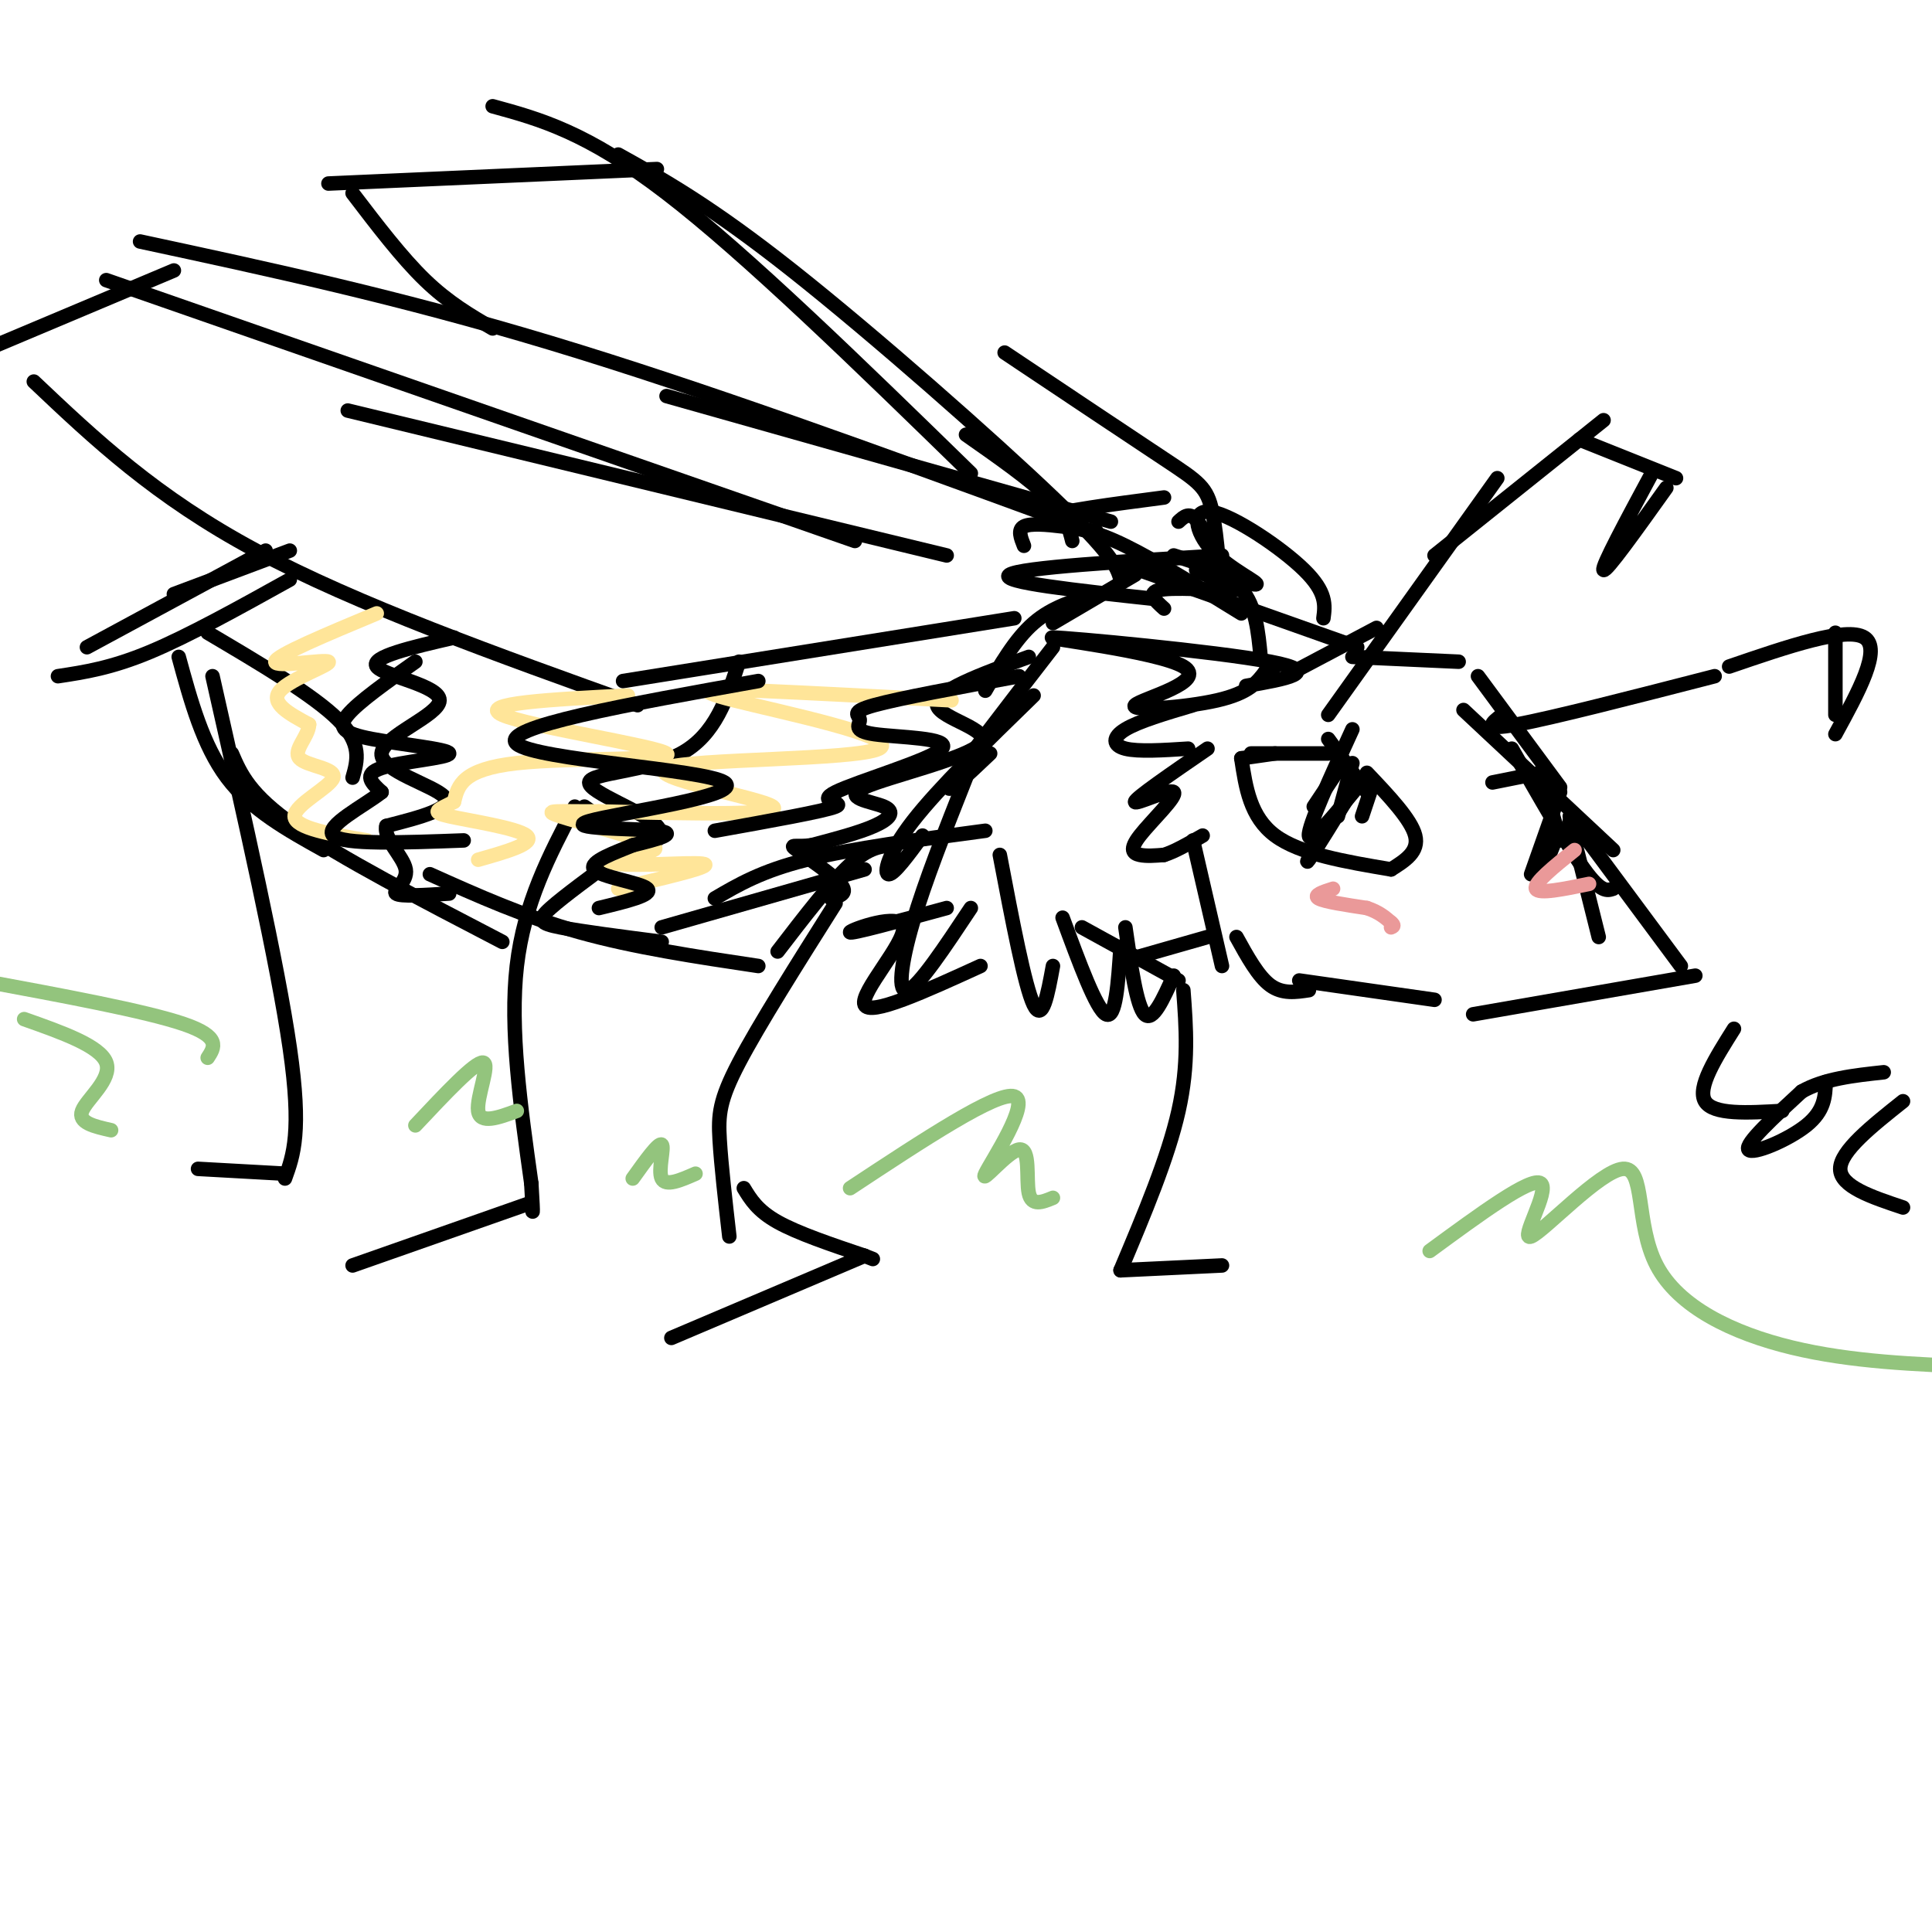 <svg viewBox='0 0 400 400' version='1.1' xmlns='http://www.w3.org/2000/svg' xmlns:xlink='http://www.w3.org/1999/xlink'><g fill='none' stroke='rgb(0,0,0)' stroke-width='3' stroke-linecap='round' stroke-linejoin='round'><path d='M268,139c0.000,0.000 17.000,-9.000 17,-9'/><path d='M280,136c0.000,0.000 22.000,1.000 22,1'/><path d='M306,140c0.000,0.000 17.000,23.000 17,23'/><path d='M303,147c0.000,0.000 31.000,29.000 31,29'/><path d='M313,155c5.750,10.083 11.500,20.167 15,25c3.500,4.833 4.750,4.417 6,4'/><path d='M247,174c0.000,0.000 6.000,26.000 6,26'/><path d='M256,194c2.250,4.083 4.500,8.167 7,10c2.500,1.833 5.250,1.417 8,1'/><path d='M269,203c0.000,0.000 28.000,4.000 28,4'/><path d='M305,210c0.000,0.000 46.000,-8.000 46,-8'/><path d='M331,194c0.000,0.000 -6.000,-24.000 -6,-24'/><path d='M325,169c0.000,0.000 23.000,31.000 23,31'/><path d='M282,169c0.000,0.000 2.000,-6.000 2,-6'/><path d='M283,164c0.000,0.000 -8.000,-11.000 -8,-11'/><path d='M275,156c0.000,0.000 -16.000,0.000 -16,0'/><path d='M264,156c0.000,0.000 -7.000,1.000 -7,1'/><path d='M257,157c0.917,6.083 1.833,12.167 7,16c5.167,3.833 14.583,5.417 24,7'/><path d='M288,180c2.917,-1.833 5.833,-3.667 5,-7c-0.833,-3.333 -5.417,-8.167 -10,-13'/><path d='M280,158c0.000,0.000 -3.000,11.000 -3,11'/><path d='M281,162c-4.417,7.167 -8.833,14.333 -10,16c-1.167,1.667 0.917,-2.167 3,-6'/><path d='M281,163c-4.917,6.000 -9.833,12.000 -10,10c-0.167,-2.000 4.417,-12.000 9,-22'/><path d='M278,158c0.000,0.000 -6.000,9.000 -6,9'/><path d='M275,148c0.000,0.000 35.000,-49.000 35,-49'/><path d='M297,115c0.000,0.000 35.000,-28.000 35,-28'/><path d='M327,91c0.000,0.000 20.000,8.000 20,8'/><path d='M345,101c-6.250,8.750 -12.500,17.500 -13,17c-0.500,-0.500 4.750,-10.250 10,-20'/><path d='M311,148c-2.167,1.667 -4.333,3.333 3,2c7.333,-1.333 24.167,-5.667 41,-10'/><path d='M358,138c12.167,-4.167 24.333,-8.333 28,-6c3.667,2.333 -1.167,11.167 -6,20'/><path d='M380,148c0.000,0.000 0.000,-17.000 0,-17'/><path d='M309,162c0.000,0.000 10.000,-2.000 10,-2'/><path d='M319,160c0.000,0.000 4.000,14.000 4,14'/><path d='M323,164c0.000,0.000 -6.000,17.000 -6,17'/><path d='M322,174c0.000,0.000 -2.000,5.000 -2,5'/><path d='M261,136c-0.500,-5.250 -1.000,-10.500 -4,-14c-3.000,-3.500 -8.500,-5.250 -14,-7'/><path d='M281,134c0.000,0.000 -48.000,-17.000 -48,-17'/><path d='M257,127c-8.911,-5.488 -17.821,-10.976 -24,-14c-6.179,-3.024 -9.625,-3.583 -13,-4c-3.375,-0.417 -6.679,-0.690 -8,0c-1.321,0.690 -0.661,2.345 0,4'/><path d='M235,119c0.000,0.000 -17.000,10.000 -17,10'/><path d='M227,123c-4.583,1.333 -9.167,2.667 -13,6c-3.833,3.333 -6.917,8.667 -10,14'/><path d='M218,134c-9.417,12.167 -18.833,24.333 -21,28c-2.167,3.667 2.917,-1.167 8,-6'/><path d='M214,144c-9.844,9.578 -19.689,19.156 -25,26c-5.311,6.844 -6.089,10.956 -5,11c1.089,0.044 4.044,-3.978 7,-8'/><path d='M200,161c-4.244,10.733 -8.489,21.467 -11,30c-2.511,8.533 -3.289,14.867 -1,14c2.289,-0.867 7.644,-8.933 13,-17'/><path d='M207,177c2.583,13.583 5.167,27.167 7,31c1.833,3.833 2.917,-2.083 4,-8'/><path d='M220,190c3.500,9.500 7.000,19.000 9,20c2.000,1.000 2.500,-6.500 3,-14'/><path d='M233,192c1.167,8.167 2.333,16.333 4,18c1.667,1.667 3.833,-3.167 6,-8'/><path d='M254,117c-0.298,4.262 -0.595,8.524 -1,6c-0.405,-2.524 -0.917,-11.833 -2,-17c-1.083,-5.167 -2.738,-6.190 -10,-11c-7.262,-4.810 -20.131,-13.405 -33,-22'/><path d='M241,103c-10.833,1.417 -21.667,2.833 -24,4c-2.333,1.167 3.833,2.083 10,3'/><path d='M253,115c-20.833,1.250 -41.667,2.500 -44,4c-2.333,1.500 13.833,3.250 30,5'/><path d='M222,112c-0.667,-2.667 -1.333,-5.333 -5,-9c-3.667,-3.667 -10.333,-8.333 -17,-13'/><path d='M230,108c0.000,0.000 -92.000,-26.000 -92,-26'/><path d='M218,107c-36.250,-13.250 -72.500,-26.500 -104,-36c-31.500,-9.500 -58.250,-15.250 -85,-21'/><path d='M36,56c0.000,0.000 -38.000,16.000 -38,16'/><path d='M7,79c12.583,11.917 25.167,23.833 46,35c20.833,11.167 49.917,21.583 79,32'/><path d='M129,141c0.000,0.000 81.000,-13.000 81,-13'/><path d='M232,120c-0.711,-2.489 -1.422,-4.978 -14,-17c-12.578,-12.022 -37.022,-33.578 -54,-47c-16.978,-13.422 -26.489,-18.711 -36,-24'/><path d='M136,35c0.000,0.000 -68.000,3.000 -68,3'/><path d='M73,40c5.083,6.667 10.167,13.333 15,18c4.833,4.667 9.417,7.333 14,10'/><path d='M60,114c0.000,0.000 -24.000,9.000 -24,9'/><path d='M55,114c0.000,0.000 -37.000,20.000 -37,20'/><path d='M60,120c-10.500,5.833 -21.000,11.667 -29,15c-8.000,3.333 -13.500,4.167 -19,5'/><path d='M37,136c2.500,9.167 5.000,18.333 10,25c5.000,6.667 12.500,10.833 20,15'/><path d='M48,156c1.833,4.250 3.667,8.500 13,15c9.333,6.500 26.167,15.250 43,24'/><path d='M89,181c9.833,4.417 19.667,8.833 31,12c11.333,3.167 24.167,5.083 37,7'/><path d='M137,192c0.000,0.000 42.000,-12.000 42,-12'/><path d='M148,186c4.833,-2.833 9.667,-5.667 19,-8c9.333,-2.333 23.167,-4.167 37,-6'/><path d='M185,175c-2.500,0.167 -5.000,0.333 -9,4c-4.000,3.667 -9.500,10.833 -15,18'/><path d='M173,187c-7.956,12.600 -15.911,25.200 -20,33c-4.089,7.800 -4.311,10.800 -4,16c0.311,5.200 1.156,12.600 2,20'/><path d='M154,246c1.417,2.333 2.833,4.667 7,7c4.167,2.333 11.083,4.667 18,7'/><path d='M179,260c3.000,1.167 1.500,0.583 0,0'/><path d='M179,260c0.000,0.000 -40.000,17.000 -40,17'/><path d='M224,192c0.000,0.000 20.000,11.000 20,11'/><path d='M245,205c0.583,7.667 1.167,15.333 -1,25c-2.167,9.667 -7.083,21.333 -12,33'/><path d='M232,263c0.000,0.000 21.000,-1.000 21,-1'/><path d='M131,174c0.000,0.000 -10.000,-7.000 -10,-7'/><path d='M119,167c-5.250,10.000 -10.500,20.000 -12,33c-1.500,13.000 0.750,29.000 3,45'/><path d='M110,245c0.500,8.167 0.250,6.083 0,4'/><path d='M110,249c0.000,0.000 -37.000,13.000 -37,13'/><path d='M73,161c1.000,-3.500 2.000,-7.000 -3,-12c-5.000,-5.000 -16.000,-11.500 -27,-18'/><path d='M44,140c6.750,29.833 13.500,59.667 16,77c2.500,17.333 0.750,22.167 -1,27'/><path d='M59,243c0.000,0.000 -18.000,-1.000 -18,-1'/><path d='M94,132c-8.721,2.014 -17.442,4.029 -16,6c1.442,1.971 13.046,3.900 13,7c-0.046,3.100 -11.743,7.373 -12,11c-0.257,3.627 10.927,6.608 13,9c2.073,2.392 -4.963,4.196 -12,6'/><path d='M80,171c-0.702,2.667 3.542,6.333 4,9c0.458,2.667 -2.869,4.333 -2,5c0.869,0.667 5.935,0.333 11,0'/><path d='M153,137c-2.452,7.577 -4.905,15.155 -12,19c-7.095,3.845 -18.833,3.958 -19,6c-0.167,2.042 11.238,6.012 14,9c2.762,2.988 -3.119,4.994 -9,7'/><path d='M127,178c-4.202,3.143 -10.208,7.500 -13,10c-2.792,2.500 -2.369,3.143 2,4c4.369,0.857 12.685,1.929 21,3'/><path d='M213,136c-9.809,3.568 -19.618,7.136 -19,10c0.618,2.864 11.663,5.024 9,8c-2.663,2.976 -19.033,6.767 -24,9c-4.967,2.233 1.471,2.909 4,4c2.529,1.091 1.151,2.597 -2,4c-3.151,1.403 -8.076,2.701 -13,4'/><path d='M168,175c-3.250,0.464 -4.875,-0.375 -3,1c1.875,1.375 7.250,4.964 9,7c1.750,2.036 -0.125,2.518 -2,3'/><path d='M236,198c0.000,0.000 14.000,-4.000 14,-4'/><path d='M196,115c0.000,0.000 -124.000,-30.000 -124,-30'/><path d='M177,112c0.000,0.000 -155.000,-54.000 -155,-54'/><path d='M201,98c-23.250,-22.667 -46.500,-45.333 -63,-58c-16.500,-12.667 -26.250,-15.333 -36,-18'/></g>
<g fill='none' stroke='rgb(234,153,153)' stroke-width='3' stroke-linecap='round' stroke-linejoin='round'><path d='M276,184c-2.083,0.667 -4.167,1.333 -3,2c1.167,0.667 5.583,1.333 10,2'/><path d='M283,188c2.500,0.833 3.750,1.917 5,3'/><path d='M288,191c0.833,0.667 0.417,0.833 0,1'/><path d='M326,176c-4.250,3.417 -8.500,6.833 -8,8c0.500,1.167 5.750,0.083 11,-1'/></g>
<g fill='none' stroke='rgb(147,196,125)' stroke-width='3' stroke-linecap='round' stroke-linejoin='round'><path d='M43,219c1.417,-2.167 2.833,-4.333 -5,-7c-7.833,-2.667 -24.917,-5.833 -42,-9'/><path d='M5,211c7.867,2.778 15.733,5.556 17,9c1.267,3.444 -4.067,7.556 -5,10c-0.933,2.444 2.533,3.222 6,4'/><path d='M86,233c6.200,-6.600 12.400,-13.200 14,-13c1.600,0.200 -1.400,7.200 -1,10c0.400,2.800 4.200,1.400 8,0'/><path d='M131,244c2.689,-3.756 5.378,-7.511 6,-7c0.622,0.511 -0.822,5.289 0,7c0.822,1.711 3.911,0.356 7,-1'/><path d='M176,246c15.254,-10.064 30.507,-20.128 34,-19c3.493,1.128 -4.775,13.447 -6,16c-1.225,2.553 4.593,-4.659 7,-5c2.407,-0.341 1.402,6.188 2,9c0.598,2.812 2.799,1.906 5,1'/><path d='M296,259c10.510,-7.715 21.021,-15.431 23,-14c1.979,1.431 -4.572,12.008 -2,11c2.572,-1.008 14.267,-13.600 19,-14c4.733,-0.400 2.505,11.392 7,20c4.495,8.608 15.713,14.031 28,17c12.287,2.969 25.644,3.485 39,4'/></g>
<g fill='none' stroke='rgb(255,229,153)' stroke-width='3' stroke-linecap='round' stroke-linejoin='round'><path d='M78,127c-10.452,4.363 -20.905,8.726 -21,10c-0.095,1.274 10.167,-0.542 11,0c0.833,0.542 -7.762,3.440 -10,6c-2.238,2.560 1.881,4.780 6,7'/><path d='M64,150c-0.124,2.537 -3.435,5.381 -2,7c1.435,1.619 7.617,2.013 7,4c-0.617,1.987 -8.033,5.568 -8,8c0.033,2.432 7.517,3.716 15,5'/><path d='M130,144c-15.679,0.798 -31.357,1.595 -26,4c5.357,2.405 31.750,6.417 34,8c2.250,1.583 -19.643,0.738 -31,2c-11.357,1.262 -12.179,4.631 -13,8'/><path d='M94,166c-3.310,1.738 -5.083,2.083 -1,3c4.083,0.917 14.024,2.405 16,4c1.976,1.595 -4.012,3.298 -10,5'/><path d='M197,145c-15.010,-0.784 -30.020,-1.568 -40,-2c-9.980,-0.432 -14.931,-0.511 -5,2c9.931,2.511 34.744,7.611 30,10c-4.744,2.389 -39.047,2.066 -44,4c-4.953,1.934 19.442,6.124 22,8c2.558,1.876 -16.721,1.438 -36,1'/><path d='M124,168c-8.634,0.040 -12.220,-0.361 -8,1c4.220,1.361 16.247,4.483 19,6c2.753,1.517 -3.767,1.427 -7,2c-3.233,0.573 -3.178,1.808 2,2c5.178,0.192 15.479,-0.659 16,0c0.521,0.659 -8.740,2.830 -18,5'/></g>
<g fill='none' stroke='rgb(0,0,0)' stroke-width='3' stroke-linecap='round' stroke-linejoin='round'><path d='M86,137c-5.887,4.158 -11.774,8.316 -14,11c-2.226,2.684 -0.793,3.895 5,5c5.793,1.105 15.944,2.105 16,3c0.056,0.895 -9.984,1.684 -14,3c-4.016,1.316 -2.008,3.158 0,5'/><path d='M79,164c-3.422,2.733 -11.978,7.067 -10,9c1.978,1.933 14.489,1.467 27,1'/><path d='M157,141c-26.970,4.820 -53.939,9.640 -50,13c3.939,3.360 38.788,5.262 43,8c4.212,2.738 -22.212,6.314 -28,8c-5.788,1.686 9.061,1.482 14,2c4.939,0.518 -0.030,1.759 -5,3'/><path d='M131,175c-3.357,1.405 -9.250,3.417 -8,5c1.250,1.583 9.643,2.738 11,4c1.357,1.262 -4.321,2.631 -10,4'/><path d='M211,140c-12.413,2.281 -24.827,4.562 -30,6c-5.173,1.438 -3.107,2.031 -3,3c0.107,0.969 -1.745,2.312 3,3c4.745,0.688 16.086,0.720 14,3c-2.086,2.280 -17.600,6.806 -22,9c-4.400,2.194 2.314,2.055 0,3c-2.314,0.945 -13.657,2.972 -25,5'/><path d='M196,188c-10.077,2.750 -20.155,5.500 -20,5c0.155,-0.500 10.542,-4.250 11,-1c0.458,3.250 -9.012,13.500 -8,16c1.012,2.500 12.506,-2.750 24,-8'/><path d='M247,146c-5.622,1.667 -11.244,3.333 -14,5c-2.756,1.667 -2.644,3.333 0,4c2.644,0.667 7.822,0.333 13,0'/><path d='M250,155c-7.450,5.116 -14.900,10.233 -15,11c-0.100,0.767 7.148,-2.815 8,-2c0.852,0.815 -4.694,6.027 -7,9c-2.306,2.973 -1.373,3.707 0,4c1.373,0.293 3.187,0.147 5,0'/><path d='M241,177c2.167,-0.667 5.083,-2.333 8,-4'/><path d='M258,142c8.142,-1.429 16.284,-2.859 5,-5c-11.284,-2.141 -41.993,-4.994 -45,-5c-3.007,-0.006 21.689,2.833 27,6c5.311,3.167 -8.762,6.660 -10,8c-1.238,1.340 10.361,0.526 17,-1c6.639,-1.526 8.320,-3.763 10,-6'/><path d='M262,139c2.000,-1.167 2.000,-1.083 2,-1'/><path d='M274,128c0.359,-2.690 0.717,-5.379 -4,-10c-4.717,-4.621 -14.510,-11.172 -19,-12c-4.490,-0.828 -3.678,4.067 0,8c3.678,3.933 10.221,6.905 9,7c-1.221,0.095 -10.206,-2.687 -12,-3c-1.794,-0.313 3.603,1.844 9,4'/><path d='M257,122c-2.156,0.444 -12.044,-0.444 -16,0c-3.956,0.444 -1.978,2.222 0,4'/><path d='M254,121c-2.167,-5.417 -4.333,-10.833 -6,-13c-1.667,-2.167 -2.833,-1.083 -4,0'/><path d='M359,213c-3.833,6.083 -7.667,12.167 -6,15c1.667,2.833 8.833,2.417 16,2'/><path d='M378,224c-0.111,2.978 -0.222,5.956 -4,9c-3.778,3.044 -11.222,6.156 -12,5c-0.778,-1.156 5.111,-6.578 11,-12'/><path d='M373,226c4.667,-2.667 10.833,-3.333 17,-4'/><path d='M394,228c-6.500,5.167 -13.000,10.333 -13,14c0.000,3.667 6.500,5.833 13,8'/></g>
</svg>